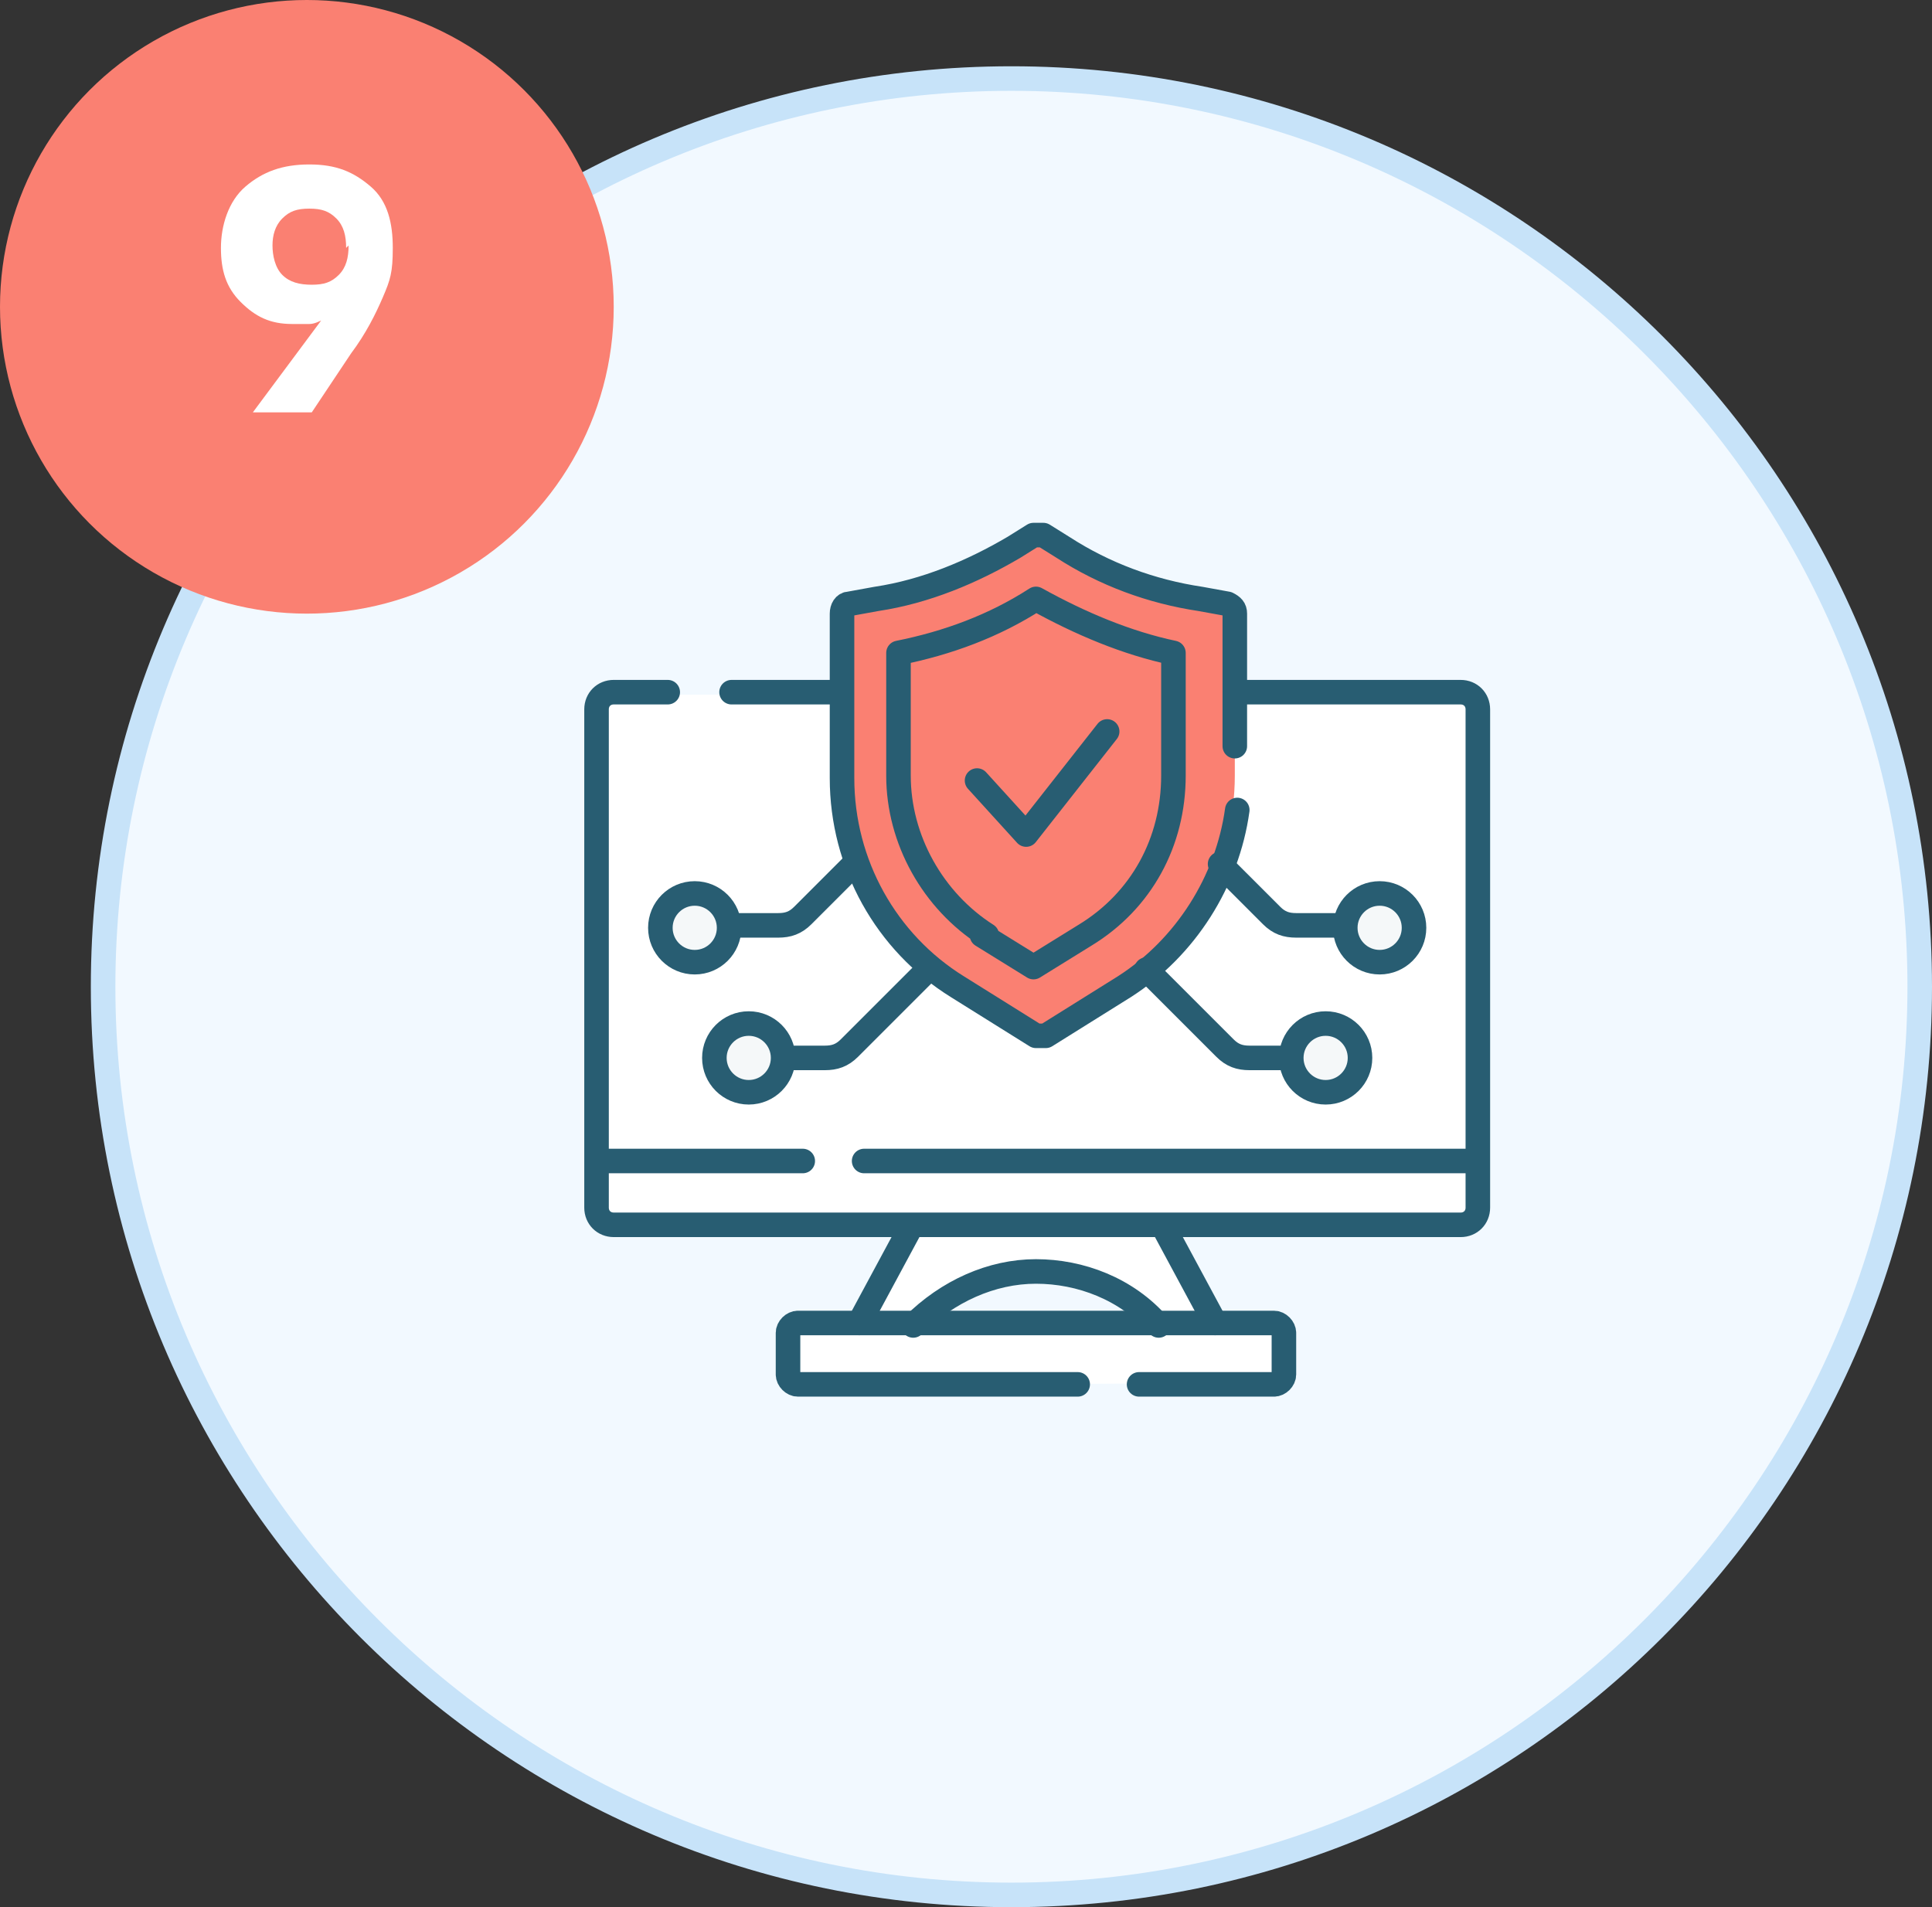 <?xml version="1.0" encoding="UTF-8"?>
<svg xmlns="http://www.w3.org/2000/svg" version="1.1" viewBox="0 0 78.7 77.7">
  <rect x="0" y="0" width="78.7" height="77.7" fill="#333333" stroke="none"/>
  <defs>
    <style>
      .cls-1 {
        fill: #c7e3f9;
      }

      .cls-2 {
        fill: #fff;
      }

      .cls-3 {
        fill: salmon;
      }

      .cls-4 {
        isolation: isolate;
      }

      .cls-5 {
        fill: none;
        stroke: #285d72;
        stroke-linecap: round;
        stroke-linejoin: round;
      }

      .cls-6 {
        fill: #f2f9ff;
      }

      .cls-7 {
        fill: #f5f8f9;
      }
    </style>
  </defs>
  <!-- Generator: Adobe Illustrator 28.7.2, SVG Export Plug-In . SVG Version: 1.2.0 Build 154)  -->
  <g>
    <g id="Layer_2">
      <g id="Layer_1-2">
        <g>
          <g>
            <path class="cls-6" d="M41.2,77.2c-20.4,0-37-16.6-37-37S20.8,3.2,41.2,3.2s37,16.6,37,37-16.6,37-37,37Z"/>
            <path class="cls-1" d="M41.2,3.7c20.1,0,36.5,16.4,36.5,36.5s-16.4,36.5-36.5,36.5S4.7,60.3,4.7,40.2,21.1,3.7,41.2,3.7M41.2,2.7C20.5,2.7,3.7,19.5,3.7,40.2s16.8,37.5,37.5,37.5,37.5-16.8,37.5-37.5S61.9,2.7,41.2,2.7h0Z"/>
          </g>
          <g>
            <circle class="cls-3" cx="12.5" cy="12.5" r="12.5"/>
            <g class="cls-4">
              <path class="cls-2" d="M13.2,13c-.2.1-.4.2-.6.2-.2,0-.4,0-.7,0-.9,0-1.5-.3-2.1-.9s-.8-1.3-.8-2.2.3-1.9,1-2.5,1.5-.9,2.6-.9,1.8.3,2.5.9.9,1.5.9,2.5-.1,1.3-.4,2-.7,1.5-1.3,2.3l-1.6,2.4h-2.4l2.9-3.9ZM14.1,10.1c0-.5-.1-.9-.4-1.2-.3-.3-.6-.4-1.1-.4s-.8.1-1.1.4c-.3.3-.4.7-.4,1.1s.1.9.4,1.2c.3.3.7.4,1.2.4s.8-.1,1.1-.4c.3-.3.4-.7.4-1.2Z"/>
            </g>
          </g>
          <g>
            <path class="cls-2" d="M60,47.3v2.5H24.5v-2.5l20.2-1.3s15.4,1.3,15.4,1.3Z"/>
            <path class="cls-2" d="M24.5,28.3h35.6v19H24.5s0-19,0-19Z"/>
            <path class="cls-2" d="M60,47.3v2.5h-2.6c.4-.4.6-.9.6-1.5v-1l1-.6,1,.6h0Z"/>
            <path class="cls-2" d="M60,28.3v19h-2v-16.9c0-1-.3-1.6-.7-2.1,0,0,2.7,0,2.7,0Z"/>
            <path class="cls-2" d="M49.5,53.8l-2.1.3c-2.8-2.9-7.4-2.9-10.1,0l-2.2-.2,2.2-4h10.1l2.1,4h0Z"/>
            <path class="cls-2" d="M51.9,56.3h-1.5c0,.1-17.9.1-17.9.1-.2,0-.4-.2-.4-.4v-1.9c0-.2.2-.4.4-.4h19.4c.2.1.4.3.4.5v1.6c0,.2-.2.4-.4.4h0Z"/>
            <path class="cls-2" d="M52.4,54.2v1.9c0,.2-.2.4-.4.4h-1.7c.4,0,.5-.4.5-.6v-2.1h1.3c.2,0,.4.2.4.4h0Z"/>
            <path class="cls-3" d="M42,41.8l-1.1-.4-2-1.2c-2.9-1.9-4.7-5.1-4.7-8.5v-6.7c0-.2.1-.3.3-.4l1.1-.2c2-.3,3.9-1,5.6-2.1l.8-.5c.1,0,.3,0,.4,0l.8.5c1.7,1,3.6,1.8,5.6,2.1l1,.3c.2,0,.3.2.3.4l-.2,6.4c0,3.5-1.6,6.5-4.5,8.4l-3.1,1.9c-.1,0-.3,0-.4,0h0Z"/>
            <path class="cls-3" d="M50.3,24.9v6.7c0,3.5-1.8,6.7-4.7,8.5l-3.2,2c-.1,0-.3,0-.4,0l-1.8-1.2,3.9-2.4c2.5-1.6,4.2-4.5,4.2-7.5v-6.9c-.3-.2,1.6.3,1.6.3.2,0,.3.2.3.4h0Z"/>
            <path class="cls-3" d="M40.2,38.1c-2.2-1.4-3.6-3.9-3.6-6.5v-4.7c0-.1,0-.3.2-.3,1.9-.4,3.6-1.1,5.3-2,0,0,.2,0,.3,0,1.6,1,3.4,1.6,5.3,2,.1,0,.2.1.2.3v4.7c0,2.7-1.3,5.1-3.6,6.5l-1.9,1.2c0,0-.2,0-.3,0l-1.9-1.2h0Z"/>
            <circle class="cls-7" cx="28.3" cy="37.8" r="1.4"/>
            <circle class="cls-7" cx="30.5" cy="43.1" r="1.4"/>
            <circle class="cls-7" cx="56.2" cy="37.8" r="1.4"/>
            <circle class="cls-7" cx="54" cy="43.1" r="1.4"/>
            <path class="cls-5" d="M37.8,39.5l-3.2,3.2c-.3.3-.6.4-1,.4h-1.5M34.8,35.2l-2.1,2.1c-.3.3-.6.4-1,.4h-1.9M46.7,39.5l3.2,3.2c.3.3.6.4,1,.4h1.5M49.7,35.2l2.1,2.1c.3.3.6.4,1,.4h1.8M46.4,56.4h5.5c.2,0,.4-.2.4-.4v-1.7c0-.2-.2-.4-.4-.4h-19.4c-.2,0-.4.2-.4.4v1.7c0,.2.2.4.4.4h11.4"/>
            <path class="cls-5" d="M50.3,28.2h9.2c.4,0,.7.3.7.7v20.3c0,.4-.3.7-.7.7H25c-.4,0-.7-.3-.7-.7v-20.3c0-.4.3-.7.7-.7h2.2M34,28.2h-4.2M49.5,53.9l-2.1-3.9M37.2,54c1.4-1.4,3.2-2.2,5-2.2s3.7.7,5,2.2M37.1,50l-2.1,3.9M60.1,47.3h-24.9M32.7,47.3h-8.3"/>
            <path class="cls-5" d="M50.3,30.4v-5.4c0-.2-.1-.3-.3-.4l-1.1-.2c-2-.3-3.9-1-5.6-2.1l-.8-.5c-.1,0-.3,0-.4,0l-.8.5c-1.7,1-3.6,1.8-5.6,2.1l-1.1.2c-.2,0-.3.2-.3.4v6.7c0,3.5,1.8,6.7,4.7,8.5l3.2,2c.1,0,.3,0,.4,0l3.2-2c2.5-1.6,4.2-4.3,4.6-7.2"/>
            <path class="cls-5" d="M39.8,31.8l2,2.2,3.3-4.2"/>
            <path class="cls-5" d="M40.2,38.1c-2.2-1.4-3.6-3.9-3.6-6.5v-5c2-.4,3.9-1.1,5.6-2.2,1.8,1,3.7,1.8,5.6,2.2v5c0,2.7-1.3,5.1-3.6,6.5l-2.1,1.3-2.1-1.3h0Z"/>
            <circle class="cls-5" cx="28.3" cy="37.8" r="1.4"/>
            <circle class="cls-5" cx="30.5" cy="43.1" r="1.4"/>
            <circle class="cls-5" cx="56.2" cy="37.8" r="1.4"/>
            <circle class="cls-5" cx="54" cy="43.1" r="1.4"/>
          </g>
        </g>
      </g>
    </g>
  </g>
</svg>